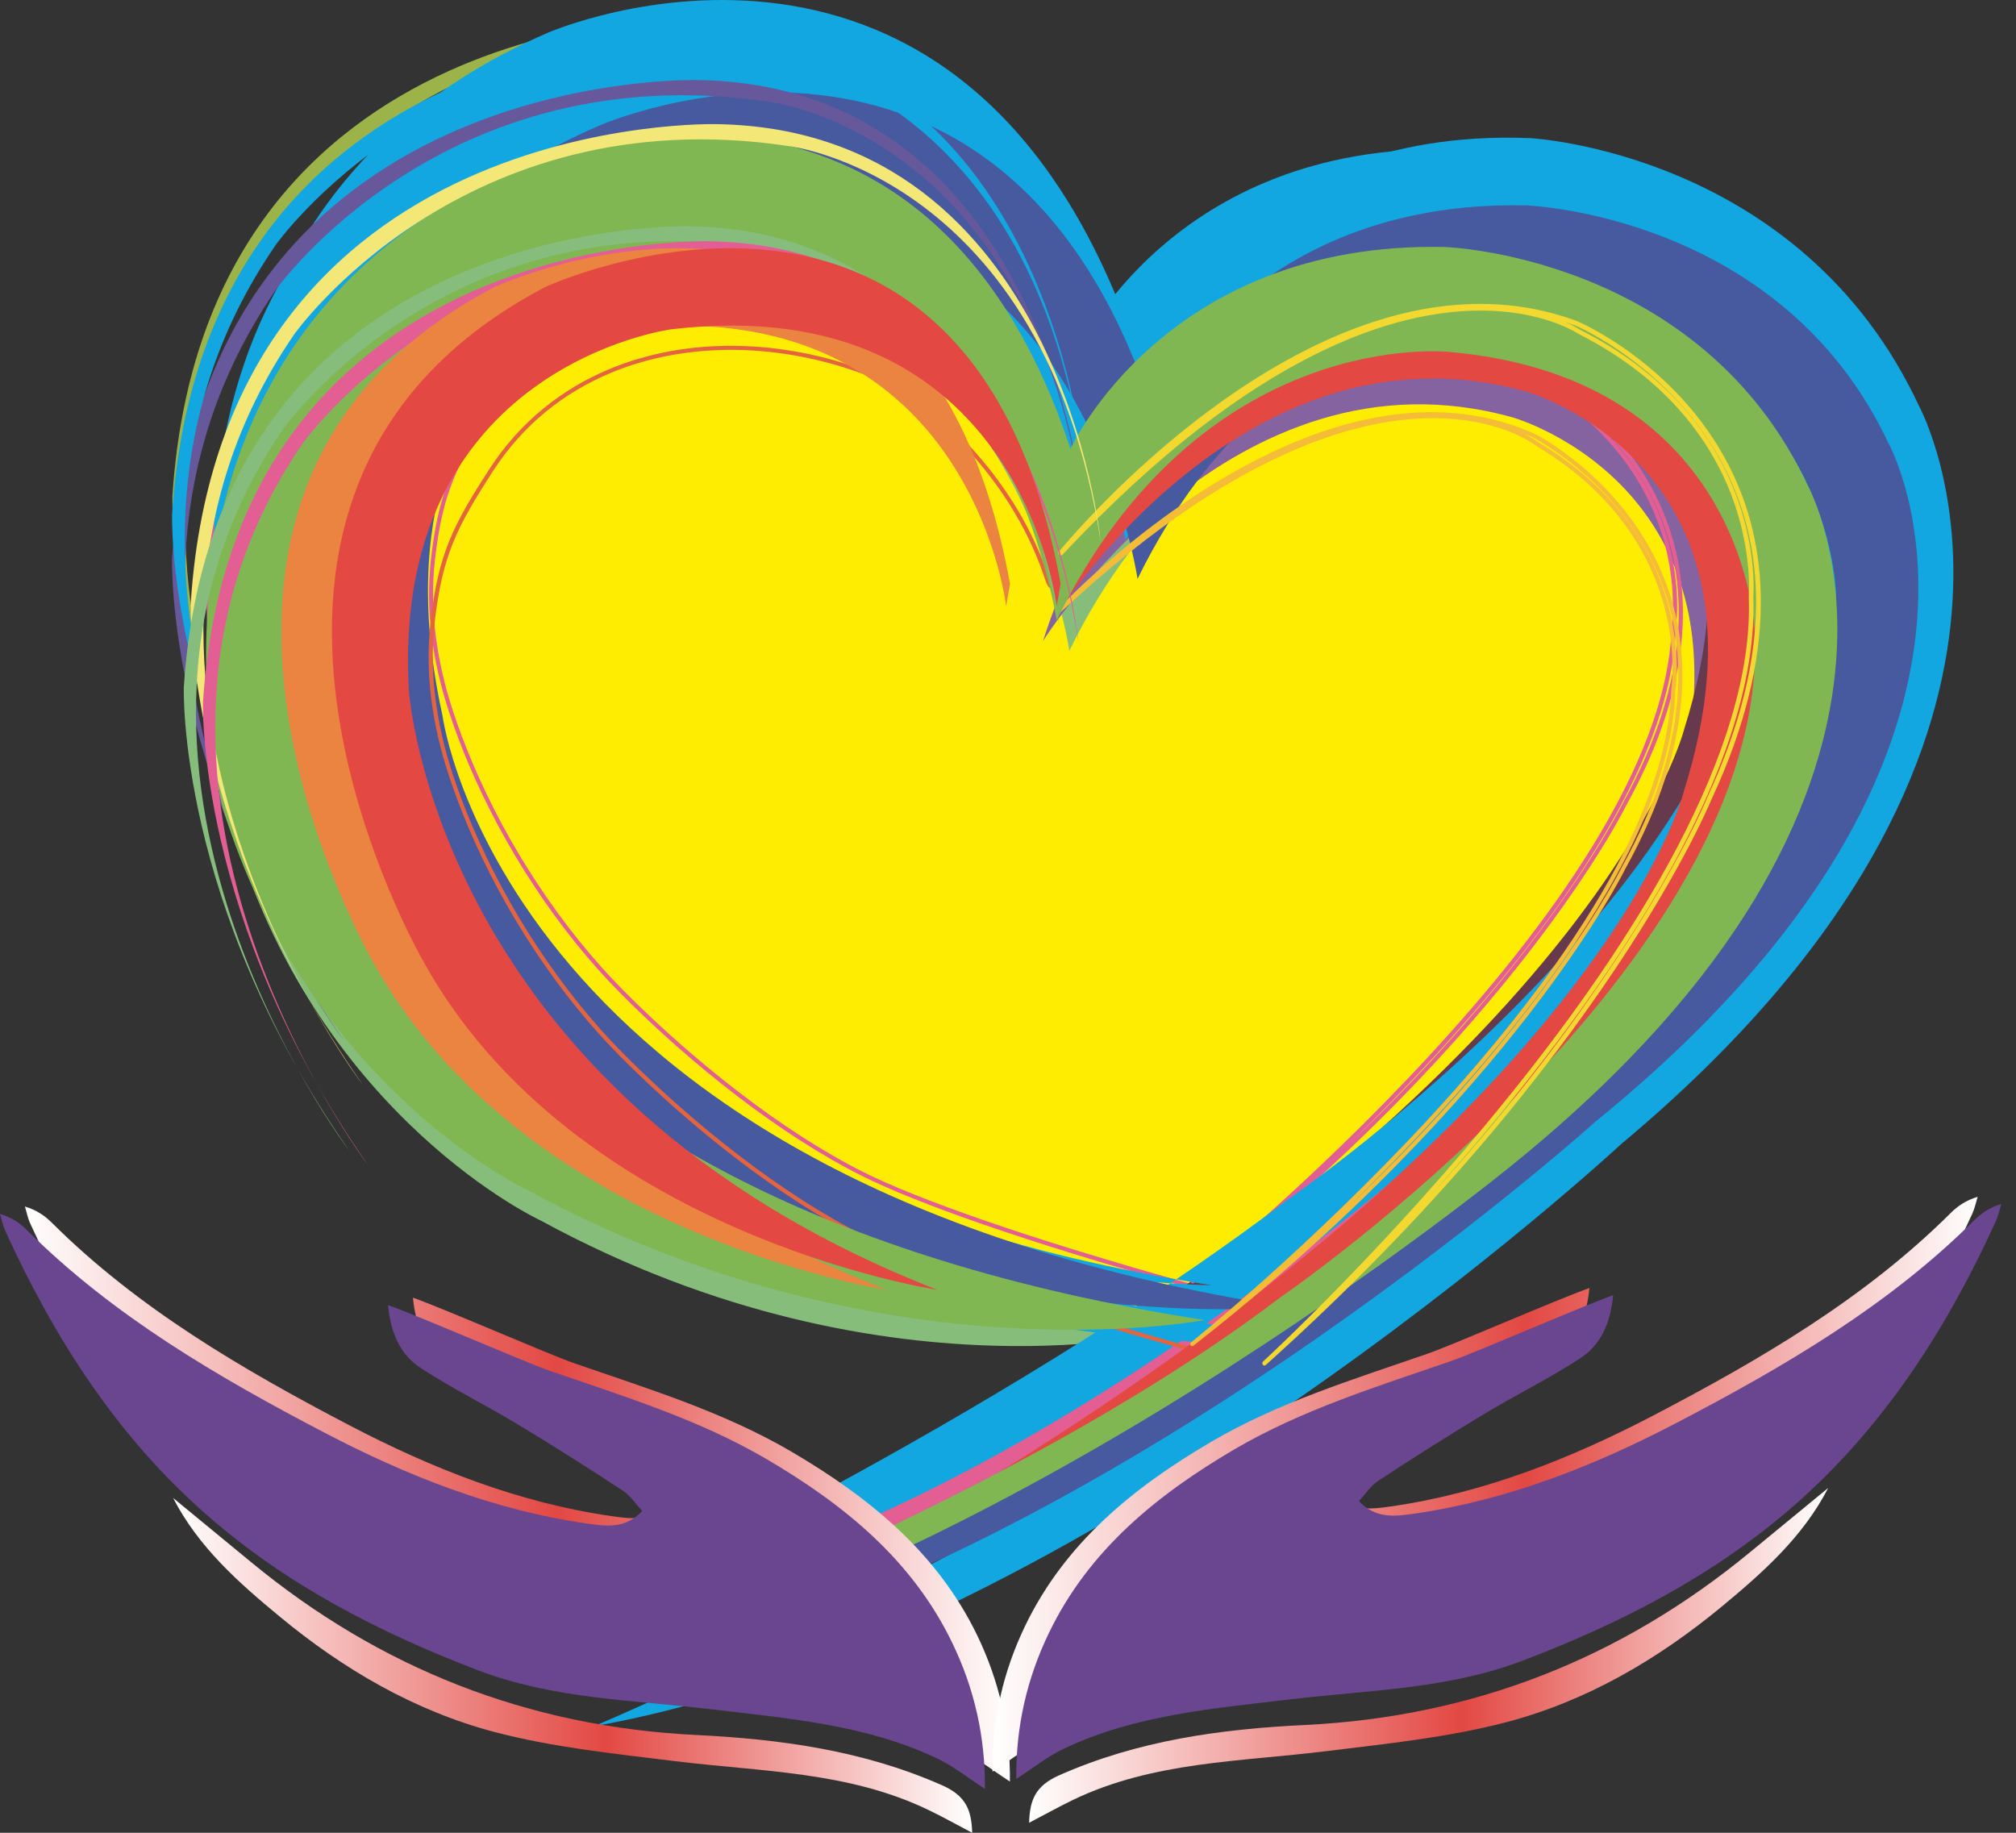 <svg width="55" height="50" viewBox="0 0 55 50" fill="none" xmlns="http://www.w3.org/2000/svg">
<rect x="0" y="0" width="55" height="50" fill="#333333" stroke="none"/>
<path fill-rule="evenodd" clip-rule="evenodd" d="M10.584 11.963L16.819 7.491L22.207 7.04L27.354 10.789L28.852 13.269L36.392 8.284L43.103 9.134L47.674 15.471L46.571 21.911L38.96 30.675L31.034 36.444L20.132 33.803L10.117 21.019L10.584 11.963Z" fill="#FFED00"/>
<path fill-rule="evenodd" clip-rule="evenodd" d="M29.173 17.752C29.173 17.752 27.454 6.038 17.185 8.349C17.185 8.349 7.802 10.54 10.21 21.478C10.21 21.478 11.198 32.877 32.586 36.197C32.586 36.197 24.397 38.55 14.739 33.291C14.739 33.291 8.8 30.543 6.426 22.863C6.426 22.863 3.081 10.299 14.521 5.37C14.521 5.37 25.43 0.609 29.555 13.067C29.555 13.067 32.132 7.4 39.761 7.563C39.761 7.563 46.73 7.783 49.669 14.069C49.669 14.069 54.234 22.349 41.666 32.56C41.666 32.56 27.665 43.208 14.903 45.599C14.903 45.599 27.279 42.295 35.282 36.218C35.282 36.218 48.686 27.052 48.223 18.053C48.223 18.053 48.002 11.138 39.889 10.428C39.889 10.428 33.138 9.682 29.173 17.752Z" fill="#87BD7A"/>
<path fill-rule="evenodd" clip-rule="evenodd" d="M28.455 17.488C28.455 17.488 33.604 9.235 41.27 11.388C41.27 11.388 48.386 13.386 45.566 22.302C45.566 22.302 43.553 30.566 26.799 40.924L22.393 43.193L24.991 41.982C24.991 41.982 38.838 36.262 46.389 25.015C46.389 25.015 53.194 16.357 44.608 10.244C44.611 10.246 32.35 5.296 28.455 17.488Z" fill="#8562A0"/>
<path fill-rule="evenodd" clip-rule="evenodd" d="M32.52 35.15C27.983 33.892 24.969 32.809 23.51 32.077C21.307 30.974 18.877 29.06 16.94 27.11C15.236 25.396 13.758 23.142 12.785 20.845C12.587 20.378 12.41 19.907 12.256 19.439C11.81 18.088 11.599 16.669 11.757 15.261C11.964 13.411 12.367 12.618 13.361 11.083C14.2 9.785 15.345 8.89 16.635 8.351C18.794 7.453 21.36 7.546 23.628 8.394C25.14 8.962 27.288 10.812 28.367 13.356C28.463 13.582 28.549 13.813 28.628 14.05C28.64 14.086 28.651 14.115 28.662 14.143C28.677 14.181 28.694 14.206 28.702 14.221C28.706 14.225 28.709 14.229 28.711 14.229C28.713 14.227 28.717 14.223 28.721 14.217C28.732 14.202 28.743 14.179 28.753 14.155C28.773 14.107 28.792 14.047 28.811 14.003C28.828 13.971 28.824 13.948 28.873 13.921C28.926 13.902 28.958 13.952 28.965 13.967C28.984 14.009 28.992 14.077 29.003 14.206C29.037 14.591 29.056 14.358 29.037 14.773C29.037 14.802 29.011 14.826 28.979 14.826C28.947 14.823 28.924 14.798 28.924 14.766C28.943 14.352 28.928 14.631 28.89 14.215C28.888 14.183 28.886 14.155 28.881 14.13C28.879 14.134 28.879 14.139 28.877 14.143C28.845 14.217 28.826 14.297 28.749 14.339C28.711 14.356 28.66 14.341 28.634 14.312C28.604 14.284 28.583 14.242 28.557 14.185C28.544 14.155 28.532 14.121 28.519 14.081C28.442 13.849 28.357 13.62 28.261 13.398C27.196 10.884 25.061 9.047 23.585 8.497C21.343 7.658 18.803 7.567 16.678 8.455C15.405 8.983 14.278 9.863 13.453 11.142C12.461 12.677 12.075 13.432 11.866 15.272C11.71 16.659 11.919 18.065 12.359 19.403C12.512 19.869 12.689 20.336 12.886 20.801C13.852 23.085 15.326 25.328 17.017 27.03C18.948 28.973 21.371 30.883 23.559 31.978C25.001 32.701 28.02 33.784 32.55 35.042C32.58 35.048 32.595 35.08 32.589 35.109C32.584 35.129 32.572 35.139 32.557 35.145C32.546 35.154 32.533 35.154 32.52 35.15Z" fill="#E35E92"/>
<path fill-rule="evenodd" clip-rule="evenodd" d="M28.841 14.828C28.841 14.828 27.852 6.136 18.321 7.269C18.321 7.269 10.663 8.278 11.167 17.118C11.167 17.118 11.867 28.113 25.578 33.471C25.578 33.471 15.717 31.989 11.576 24.54C11.576 24.54 4.13 11.752 14.889 6.115C14.889 6.115 26.493 0.742 28.946 14.211L28.841 14.828Z" fill="#66394C"/>
<path fill-rule="evenodd" clip-rule="evenodd" d="M28.84 15.069C28.84 15.069 33.989 6.815 41.655 8.971C41.655 8.971 48.771 10.97 45.949 19.886C45.949 19.886 43.935 28.149 27.184 38.508L22.777 40.775L25.373 39.563C25.373 39.563 39.223 33.843 46.774 22.597C46.774 22.597 53.579 13.938 44.993 7.827C44.993 7.825 32.732 2.878 28.84 15.069Z" fill="#66394C"/>
<path fill-rule="evenodd" clip-rule="evenodd" d="M41.951 10.338C43.751 11.408 44.715 12.727 45.219 13.917C45.959 15.664 45.718 17.127 45.718 17.125C45.571 21.783 40.635 27.471 36.853 31.161C40.607 27.577 42.711 24.536 43.651 23.007C44.069 22.324 44.255 21.946 44.257 21.942C46.183 18.463 46.044 15.839 45.251 13.964C44.707 12.68 43.854 11.746 43.135 11.133C42.416 10.52 41.84 10.228 41.84 10.23C41.763 10.196 41.691 10.164 41.614 10.135C41.838 10.247 41.951 10.335 41.951 10.338ZM32.532 35.011C32.525 35.011 32.517 35.009 32.51 35.005H32.508C32.504 35.002 32.499 34.998 32.495 34.992C32.485 34.981 32.48 34.967 32.482 34.952V34.95C32.485 34.935 32.491 34.924 32.502 34.914C32.504 34.914 32.506 34.912 32.508 34.912C32.585 34.846 33.368 34.218 34.517 33.188C35.727 32.106 37.346 30.581 38.971 28.824C42.222 25.31 45.494 20.853 45.605 17.114C45.601 17.112 45.842 15.677 45.114 13.96C44.617 12.788 43.672 11.49 41.885 10.429C41.885 10.429 41.755 10.325 41.488 10.194C41.222 10.063 40.818 9.904 40.283 9.803C39.21 9.598 37.602 9.612 35.46 10.507C33.671 11.251 31.51 12.608 28.982 14.958L28.98 14.96C28.959 14.981 28.924 14.981 28.901 14.958C28.88 14.937 28.88 14.903 28.899 14.882C28.903 14.879 31.71 11.858 35.315 10.357C37.369 9.5 39.686 9.139 41.889 10.124C41.894 10.128 44.248 11.308 45.355 13.917C46.164 15.825 46.298 18.491 44.357 21.99C44.355 21.994 41.341 28.145 32.574 35C32.57 35.002 32.566 35.007 32.561 35.007C32.551 35.011 32.54 35.013 32.532 35.011Z" fill="#E35E92"/>
<path fill-rule="evenodd" clip-rule="evenodd" d="M29.529 11.845C29.529 11.845 28.443 0.632 19.07 0.469C19.07 0.469 5.581 0.063 4.704 13.532C4.704 13.532 4.502 19.67 9.391 26.667C9.391 26.667 1.021 15.676 7.531 6.201C7.531 6.201 12.1 -0.282 21.031 1.069C21.031 1.069 27.978 1.886 29.529 11.845Z" fill="#9CB349"/>
<path fill-rule="evenodd" clip-rule="evenodd" d="M28.839 15.211C28.839 15.211 27.12 3.497 16.851 5.81C16.851 5.81 7.468 8.001 9.874 18.939C9.874 18.939 11.474 32.693 32.862 36.011C32.862 36.011 24.061 36.008 14.405 30.75C14.405 30.75 8.464 28.001 6.09 20.321C6.09 20.321 2.745 7.757 14.187 2.829C14.187 2.829 25.096 -1.933 29.219 10.525C29.219 10.525 31.796 4.859 39.428 5.021C39.428 5.021 46.396 5.241 49.334 11.527C49.334 11.527 53.896 19.808 41.33 30.018C41.33 30.018 28.856 42.4 16.092 44.794C16.092 44.794 26.941 39.755 34.944 33.678C34.944 33.678 48.348 24.512 47.885 15.511C47.885 15.511 47.663 8.597 39.553 7.886C39.553 7.886 32.802 7.14 28.839 15.211Z" fill="#E35E92"/>
<path fill-rule="evenodd" clip-rule="evenodd" d="M29.025 14.259C29.025 14.259 27.305 2.545 17.039 4.859C17.039 4.859 7.656 7.049 10.062 17.987C10.062 17.987 11.662 31.739 33.05 35.061C33.05 35.061 24.247 35.059 14.59 29.801C14.59 29.801 8.65 27.052 6.276 19.372C6.276 19.372 2.931 6.808 14.373 1.879C14.373 1.879 25.279 -2.88 29.404 9.578C29.404 9.578 31.979 3.911 39.611 4.072C39.611 4.072 46.58 4.292 49.519 10.578C49.519 10.578 54.082 18.858 41.516 29.069C41.516 29.069 29.042 41.451 16.277 43.843C16.277 43.843 27.126 38.804 35.129 32.727C35.129 32.727 48.534 23.561 48.071 14.56C48.071 14.56 47.849 7.645 39.739 6.935C39.741 6.935 32.99 6.189 29.025 14.259Z" fill="#12A7E0"/>
<path fill-rule="evenodd" clip-rule="evenodd" d="M30.705 14.746C30.705 14.746 28.661 1.867 17.823 4.212C17.823 4.212 7.919 6.438 10.679 18.478C10.679 18.478 12.655 32.56 35.387 36.601C35.387 36.601 26.04 37.465 15.703 31.52C15.703 31.52 9.357 28.394 6.695 19.928C6.695 19.928 2.911 6.087 14.945 0.894C14.945 0.894 26.415 -4.123 31.022 9.614C31.022 9.614 33.646 3.448 41.737 3.768C41.737 3.768 49.126 4.138 52.359 11.086C52.359 11.086 57.353 20.252 44.226 31.213C44.226 31.213 29.691 44.709 16.208 47.092C16.208 47.092 29.16 41.624 37.528 35.108C37.528 35.108 51.562 25.305 50.9 15.427C50.9 15.427 50.536 7.84 41.924 6.91C41.922 6.912 34.753 5.969 30.705 14.746Z" fill="#12A7E0"/>
<path fill-rule="evenodd" clip-rule="evenodd" d="M31.034 15.792C31.034 15.792 29.315 4.078 19.049 6.392C19.049 6.392 9.663 8.582 12.072 19.52C12.072 19.52 13.705 32.334 35.096 35.653C35.096 35.653 26.259 36.592 16.6 31.333C16.6 31.333 10.659 28.585 8.285 20.905C8.285 20.905 4.941 8.341 16.382 3.412C16.382 3.412 27.289 -1.347 31.414 11.109C31.414 11.109 33.991 5.442 41.621 5.603C41.621 5.603 48.59 5.823 51.529 12.109C51.529 12.109 56.093 20.389 43.526 30.6C43.526 30.6 29.586 43.143 16.824 45.534C16.824 45.534 29.138 40.337 37.139 34.26C37.139 34.26 50.545 25.094 50.083 16.093C50.083 16.093 49.861 9.178 41.749 8.468C41.751 8.468 35 7.722 31.034 15.792Z" fill="#47599F"/>
<path fill-rule="evenodd" clip-rule="evenodd" d="M32.511 36.865C27.974 35.607 24.958 34.524 23.501 33.795C21.297 32.691 18.868 30.777 16.929 28.828C15.224 27.113 13.746 24.859 12.774 22.561C12.575 22.093 12.398 21.622 12.245 21.154C11.799 19.805 11.588 18.385 11.745 16.976C11.952 15.126 12.355 14.333 13.35 12.8C14.188 11.502 15.333 10.608 16.624 10.069C18.782 9.17 21.348 9.263 23.616 10.111C25.128 10.68 27.276 12.53 28.355 15.071C28.451 15.297 28.537 15.528 28.616 15.765C28.628 15.803 28.639 15.832 28.65 15.858C28.667 15.896 28.682 15.921 28.69 15.936C28.695 15.94 28.697 15.942 28.699 15.944C28.701 15.942 28.705 15.938 28.71 15.93C28.72 15.915 28.731 15.894 28.742 15.868C28.763 15.82 28.78 15.761 28.799 15.716C28.816 15.684 28.812 15.663 28.861 15.634C28.914 15.615 28.946 15.665 28.953 15.68C28.972 15.725 28.98 15.79 28.991 15.919C29.027 16.306 29.044 16.071 29.025 16.486C29.023 16.517 28.998 16.541 28.968 16.539C28.936 16.539 28.912 16.511 28.912 16.482C28.931 16.067 28.916 16.346 28.88 15.93C28.876 15.898 28.874 15.868 28.872 15.845C28.87 15.849 28.87 15.854 28.867 15.858C28.835 15.932 28.816 16.012 28.739 16.055C28.701 16.073 28.65 16.057 28.624 16.027C28.594 15.999 28.573 15.959 28.547 15.902C28.535 15.873 28.522 15.839 28.509 15.801C28.432 15.568 28.347 15.34 28.253 15.116C27.191 12.604 25.051 10.764 23.578 10.214C21.336 9.375 18.795 9.286 16.671 10.17C15.397 10.701 14.271 11.578 13.445 12.86C12.454 14.395 12.068 15.152 11.858 16.989C11.703 18.378 11.912 19.784 12.351 21.121C12.505 21.586 12.68 22.053 12.88 22.518C13.847 24.802 15.32 27.047 17.012 28.75C18.942 30.693 21.366 32.602 23.554 33.695C24.996 34.418 28.012 35.501 32.543 36.759C32.573 36.765 32.865 36.013 32.581 36.827C32.577 36.844 32.564 36.856 32.549 36.863C32.536 36.867 32.523 36.867 32.511 36.865Z" fill="#E56440"/>
<path fill-rule="evenodd" clip-rule="evenodd" d="M28.826 16.784C28.826 16.784 33.975 8.529 41.641 10.684C41.641 10.684 48.757 12.68 45.935 21.596C45.935 21.596 43.922 29.86 27.171 40.218L22.764 42.487L25.362 41.276C25.362 41.276 39.209 35.556 46.761 24.307C46.761 24.307 53.567 15.649 44.98 9.538C44.98 9.54 32.721 4.592 28.826 16.784Z" fill="#E34843"/>
<path fill-rule="evenodd" clip-rule="evenodd" d="M41.94 12.05C43.743 13.12 44.705 14.439 45.208 15.63C45.948 17.374 45.707 18.837 45.707 18.837C45.56 23.493 40.622 29.181 36.842 32.871C40.596 29.287 42.7 26.246 43.64 24.715C44.059 24.035 44.244 23.654 44.246 23.652C46.172 20.174 46.034 17.55 45.24 15.674C44.696 14.391 43.843 13.456 43.124 12.843C42.405 12.227 41.827 11.938 41.827 11.938C41.753 11.904 41.678 11.872 41.603 11.843C41.825 11.959 41.938 12.05 41.94 12.05ZM32.519 36.723C32.51 36.723 32.504 36.719 32.497 36.717L32.495 36.715C32.491 36.711 32.487 36.706 32.482 36.702C32.472 36.692 32.47 36.677 32.472 36.662C32.474 36.647 32.48 36.632 32.491 36.626C32.493 36.624 32.495 36.622 32.497 36.62C32.576 36.554 33.357 35.924 34.507 34.898C35.718 33.814 37.337 32.291 38.963 30.534C42.211 27.02 45.486 22.563 45.594 18.825C45.59 18.823 45.831 17.387 45.104 15.672C44.607 14.501 43.662 13.202 41.874 12.141C41.874 12.141 41.744 12.037 41.475 11.906C41.209 11.775 40.806 11.619 40.27 11.515C39.199 11.31 37.589 11.327 35.447 12.219C33.658 12.963 31.497 14.321 28.969 16.67C28.967 16.672 28.967 16.672 28.967 16.672C28.944 16.693 28.91 16.693 28.888 16.67C28.867 16.651 28.865 16.617 28.886 16.594C28.888 16.592 31.697 13.572 35.3 12.069C37.354 11.213 39.671 10.851 41.874 11.836C41.879 11.838 44.236 13.023 45.34 15.63C46.149 17.537 46.283 20.203 44.342 23.701C44.34 23.707 41.326 29.858 32.559 36.711C32.555 36.715 32.551 36.717 32.546 36.719C32.538 36.723 32.527 36.725 32.519 36.723Z" fill="#F5BC37"/>
<path fill-rule="evenodd" clip-rule="evenodd" d="M29.515 13.559C29.515 13.559 28.429 2.346 19.058 2.184C19.058 2.184 5.569 1.778 4.695 15.247C4.695 15.247 4.492 21.383 9.379 28.381C9.379 28.381 1.009 17.391 7.519 7.916C7.519 7.916 12.086 1.433 21.019 2.784C21.019 2.784 27.964 3.598 29.515 13.559Z" fill="#67589B"/>
<path fill-rule="evenodd" clip-rule="evenodd" d="M29.515 12.329C29.515 12.329 28.429 1.114 19.058 0.953C19.058 0.953 5.569 0.547 4.695 14.018C4.695 14.018 4.492 20.154 9.379 27.151C9.379 27.151 1.009 16.162 7.519 6.687C7.519 6.687 12.086 0.205 21.019 1.556C21.019 1.554 27.964 2.37 29.515 12.329Z" fill="#12A7E0"/>
<path fill-rule="evenodd" clip-rule="evenodd" d="M28.825 16.925C28.825 16.925 27.106 5.211 16.838 7.525C16.838 7.525 7.454 9.715 9.86 20.653C9.86 20.653 11.471 32.695 32.861 36.012C32.861 36.012 24.047 37.725 14.391 32.466C14.391 32.466 8.45 29.72 6.076 22.038C6.076 22.038 2.732 9.474 14.173 4.545C14.173 4.545 25.08 -0.214 29.205 12.242C29.205 12.242 31.78 6.575 39.412 6.738C39.412 6.738 46.38 6.958 49.318 13.244C49.318 13.244 53.882 21.524 41.315 31.735C41.315 31.735 27.142 43.396 14.38 45.785C14.38 45.785 26.927 41.47 34.93 35.393C34.93 35.393 48.334 26.227 47.871 17.226C47.871 17.226 47.65 10.313 39.54 9.601C39.542 9.601 32.789 8.854 28.825 16.925Z" fill="#80B753"/>
<path fill-rule="evenodd" clip-rule="evenodd" d="M43.103 8.993C45.196 10.05 46.373 11.45 47.028 12.742C47.988 14.632 47.833 16.285 47.833 16.285C48.029 21.493 42.956 28.217 39.021 32.624C42.933 28.335 45.047 24.783 45.977 23.003C46.391 22.212 46.57 21.772 46.57 21.768C48.451 17.738 48.095 14.82 47.062 12.786C46.356 11.395 45.33 10.416 44.481 9.786C43.633 9.153 42.965 8.874 42.965 8.876C42.877 8.845 42.792 8.815 42.707 8.785C42.969 8.902 43.101 8.993 43.103 8.993ZM34.495 37.254C34.486 37.252 34.477 37.252 34.471 37.248V37.246C34.465 37.242 34.46 37.239 34.454 37.233C34.443 37.22 34.437 37.203 34.439 37.189V37.184C34.441 37.17 34.448 37.155 34.458 37.144C34.46 37.142 34.462 37.14 34.465 37.138C34.548 37.06 35.371 36.298 36.574 35.064C37.843 33.761 39.533 31.939 41.209 29.854C44.567 25.684 47.875 20.459 47.709 16.279C47.705 16.277 47.862 14.655 46.92 12.796C46.275 11.528 45.119 10.149 43.044 9.098C43.044 9.098 42.89 8.993 42.581 8.868C42.272 8.741 41.811 8.595 41.205 8.521C39.993 8.373 38.197 8.513 35.875 9.671C33.934 10.638 31.626 12.316 28.987 15.133C28.987 15.135 28.985 15.135 28.983 15.135C28.959 15.16 28.921 15.162 28.895 15.139C28.87 15.118 28.865 15.08 28.887 15.053C28.891 15.05 31.792 11.464 35.698 9.515C37.922 8.405 40.482 7.823 43.016 8.756C43.023 8.758 45.742 9.9 47.18 12.727C48.229 14.795 48.583 17.761 46.689 21.815C46.687 21.821 43.797 28.915 34.541 37.231C34.537 37.237 34.533 37.239 34.529 37.242C34.514 37.25 34.503 37.254 34.495 37.254Z" fill="#F3D830"/>
<path fill-rule="evenodd" clip-rule="evenodd" d="M30.027 14.763C30.027 14.763 28.941 3.55 19.57 3.387C19.57 3.387 6.081 2.983 5.204 16.45C5.204 16.45 5.002 22.586 9.889 29.583C9.889 29.583 1.518 18.594 8.028 9.119C8.028 9.119 12.598 2.636 21.529 3.987C21.529 3.99 28.474 4.804 30.027 14.763Z" fill="#F3E778"/>
<path fill-rule="evenodd" clip-rule="evenodd" d="M28.901 17.123C28.901 17.123 27.856 6.331 18.837 6.174C18.837 6.174 5.857 5.783 5.015 18.747C5.015 18.747 4.821 24.652 9.524 31.385C9.524 31.385 1.468 20.81 7.732 11.693C7.732 11.693 12.129 5.455 20.723 6.756C20.725 6.754 27.408 7.538 28.901 17.123Z" fill="#86BD7D"/>
<path fill-rule="evenodd" clip-rule="evenodd" d="M29.424 17.529C29.424 17.529 28.379 6.739 19.36 6.582C19.36 6.582 6.379 6.191 5.538 19.153C5.538 19.153 5.344 25.058 10.047 31.791C10.047 31.791 1.993 21.216 8.258 12.099C8.258 12.099 12.654 5.861 21.248 7.162C21.248 7.162 27.931 7.946 29.424 17.529Z" fill="#E35E92"/>
<path fill-rule="evenodd" clip-rule="evenodd" d="M27.449 16.543C27.449 16.543 26.461 7.851 16.931 8.984C16.931 8.984 9.273 9.992 9.774 18.833C9.774 18.833 10.474 29.828 24.185 35.186C24.185 35.186 14.324 33.704 10.184 26.255C10.184 26.255 2.737 13.469 13.496 7.829C13.496 7.829 25.102 2.457 27.555 15.926L27.449 16.543Z" fill="#EC8441"/>
<path fill-rule="evenodd" clip-rule="evenodd" d="M47.752 42.339C44.23 45.244 40.19 46.834 35.608 47.059C33.298 47.17 31.041 47.481 28.893 48.433C28.251 48.718 28.093 49.101 28.076 49.727C28.503 49.505 28.883 49.291 29.273 49.103C31.457 48.052 33.846 48.063 36.184 47.773C37.831 47.57 39.501 47.401 41.099 46.982C43.285 46.409 45.232 45.267 46.969 43.832C48.086 42.906 49.185 41.935 49.876 40.593C49.17 41.176 48.46 41.758 47.752 42.339Z" fill="url(#paint0_linear_891_780)"/>
<path fill-rule="evenodd" clip-rule="evenodd" d="M7.63 44.101C9.364 45.538 11.314 46.678 13.5 47.253C15.098 47.672 16.768 47.843 18.415 48.046C20.753 48.334 23.142 48.323 25.326 49.376C25.718 49.564 26.098 49.778 26.523 50C26.505 49.374 26.348 48.991 25.706 48.706C23.558 47.755 21.299 47.446 18.988 47.332C14.407 47.107 10.365 45.517 6.845 42.612C6.139 42.029 5.431 41.447 4.723 40.866C5.412 42.204 6.51 43.177 7.63 44.101Z" fill="url(#paint1_linear_891_780)"/>
<path fill-rule="evenodd" clip-rule="evenodd" d="M28.828 16.543C28.828 16.543 27.84 7.851 18.309 8.984C18.309 8.984 10.652 9.992 11.155 18.833C11.155 18.833 11.855 29.828 25.566 35.186C25.566 35.186 15.705 33.704 11.565 26.255C11.565 26.255 4.118 13.469 14.877 7.829C14.877 7.829 26.483 2.457 28.936 15.926L28.828 16.543Z" fill="#E34843"/>
<path fill-rule="evenodd" clip-rule="evenodd" d="M27.552 48.602C27.565 47.177 27.262 45.864 26.663 44.62C25.573 42.362 23.721 40.853 21.603 39.609C19.747 38.52 17.701 37.895 15.684 37.197C15.001 36.962 12.147 35.715 11.266 35.401C11.336 36.167 11.603 36.759 12.166 37.125C13.015 37.679 13.932 38.129 14.803 38.656C15.773 39.239 16.729 39.848 17.676 40.468C17.878 40.601 18.019 40.827 18.201 41.02C17.733 41.521 17.187 41.432 16.69 41.362C14.143 40.998 11.769 40.053 9.525 38.88C6.618 37.359 3.77 35.702 1.416 33.359C1.226 33.169 1.002 33.012 0.68 32.915C0.727 33.069 0.756 33.232 0.825 33.378C2.164 36.313 3.877 38.992 6.337 41.14C8.508 43.037 11.019 44.331 13.713 45.361C15.777 46.149 17.928 46.17 20.063 46.426C22.168 46.676 24.303 46.843 26.257 47.775C26.684 47.978 27.059 48.283 27.552 48.602Z" fill="url(#paint2_linear_891_780)"/>
<path fill-rule="evenodd" clip-rule="evenodd" d="M26.87 48.801C26.883 47.376 26.58 46.063 25.981 44.822C24.891 42.563 23.039 41.054 20.921 39.81C19.065 38.721 17.02 38.096 15.004 37.398C14.321 37.163 11.467 35.916 10.586 35.605C10.657 36.37 10.923 36.962 11.486 37.326C12.335 37.88 13.253 38.33 14.123 38.857C15.091 39.44 16.049 40.049 16.996 40.669C17.199 40.802 17.342 41.028 17.521 41.221C17.054 41.724 16.508 41.633 16.011 41.563C13.464 41.2 11.09 40.254 8.846 39.081C5.938 37.561 3.091 35.903 0.736 33.56C0.546 33.37 0.322 33.213 0 33.116C0.047 33.273 0.077 33.433 0.145 33.581C1.485 36.516 3.197 39.195 5.657 41.343C7.828 43.24 10.339 44.534 13.033 45.564C15.098 46.352 17.248 46.374 19.383 46.629C21.488 46.879 23.624 47.046 25.578 47.978C26.002 48.177 26.377 48.482 26.87 48.801Z" fill="#6A4691"/>
<path fill-rule="evenodd" clip-rule="evenodd" d="M27.078 48.334C27.066 46.909 27.369 45.598 27.968 44.354C29.058 42.094 30.91 40.587 33.028 39.343C34.883 38.254 36.927 37.63 38.945 36.931C39.627 36.696 42.481 35.448 43.362 35.138C43.292 35.903 43.025 36.495 42.464 36.859C41.613 37.413 40.698 37.863 39.828 38.39C38.857 38.973 37.902 39.582 36.955 40.202C36.752 40.335 36.611 40.561 36.43 40.756C36.899 41.257 37.443 41.166 37.94 41.098C40.487 40.732 42.861 39.787 45.105 38.616C48.012 37.096 50.86 35.438 53.215 33.095C53.407 32.905 53.629 32.748 53.953 32.651C53.906 32.805 53.874 32.968 53.806 33.114C52.468 36.049 50.753 38.728 48.294 40.878C46.122 42.773 43.612 44.069 40.918 45.096C38.853 45.885 36.701 45.906 34.568 46.162C32.462 46.412 30.327 46.581 28.373 47.511C27.945 47.71 27.569 48.014 27.078 48.334Z" fill="url(#paint3_linear_891_780)"/>
<path fill-rule="evenodd" clip-rule="evenodd" d="M27.725 48.532C27.712 47.107 28.015 45.796 28.614 44.553C29.702 42.292 31.556 40.785 33.674 39.541C35.53 38.453 37.575 37.827 39.591 37.129C40.274 36.894 43.128 35.647 44.009 35.334C43.938 36.099 43.672 36.691 43.109 37.057C42.26 37.611 41.342 38.061 40.472 38.586C39.502 39.169 38.546 39.778 37.599 40.398C37.396 40.531 37.255 40.757 37.074 40.952C37.544 41.453 38.087 41.362 38.584 41.294C41.131 40.928 43.505 39.985 45.749 38.812C48.659 37.292 51.504 35.634 53.859 33.291C54.051 33.101 54.273 32.944 54.597 32.847C54.55 33.002 54.52 33.164 54.452 33.312C53.113 36.247 51.4 38.926 48.94 41.077C46.771 42.971 44.258 44.267 41.566 45.295C39.502 46.084 37.349 46.105 35.216 46.358C33.111 46.61 30.976 46.777 29.022 47.707C28.593 47.908 28.218 48.213 27.725 48.532Z" fill="#6A4691"/>
<defs>
<linearGradient id="paint0_linear_891_780" x1="28.075" y1="45.16" x2="49.876" y2="45.16" gradientUnits="userSpaceOnUse">
<stop stop-color="white"/>
<stop offset="0.541" stop-color="#E34843"/>
<stop offset="1" stop-color="white"/>
</linearGradient>
<linearGradient id="paint1_linear_891_780" x1="4.721" y1="45.43" x2="26.522" y2="45.43" gradientUnits="userSpaceOnUse">
<stop stop-color="white"/>
<stop offset="0.541" stop-color="#E34843"/>
<stop offset="1" stop-color="white"/>
</linearGradient>
<linearGradient id="paint2_linear_891_780" x1="0.682" y1="40.759" x2="27.553" y2="40.759" gradientUnits="userSpaceOnUse">
<stop stop-color="white"/>
<stop offset="0.541" stop-color="#E34843"/>
<stop offset="1" stop-color="white"/>
</linearGradient>
<linearGradient id="paint3_linear_891_780" x1="27.077" y1="40.49" x2="53.948" y2="40.49" gradientUnits="userSpaceOnUse">
<stop stop-color="white"/>
<stop offset="0.541" stop-color="#E34843"/>
<stop offset="1" stop-color="white"/>
</linearGradient>
</defs>
</svg>

